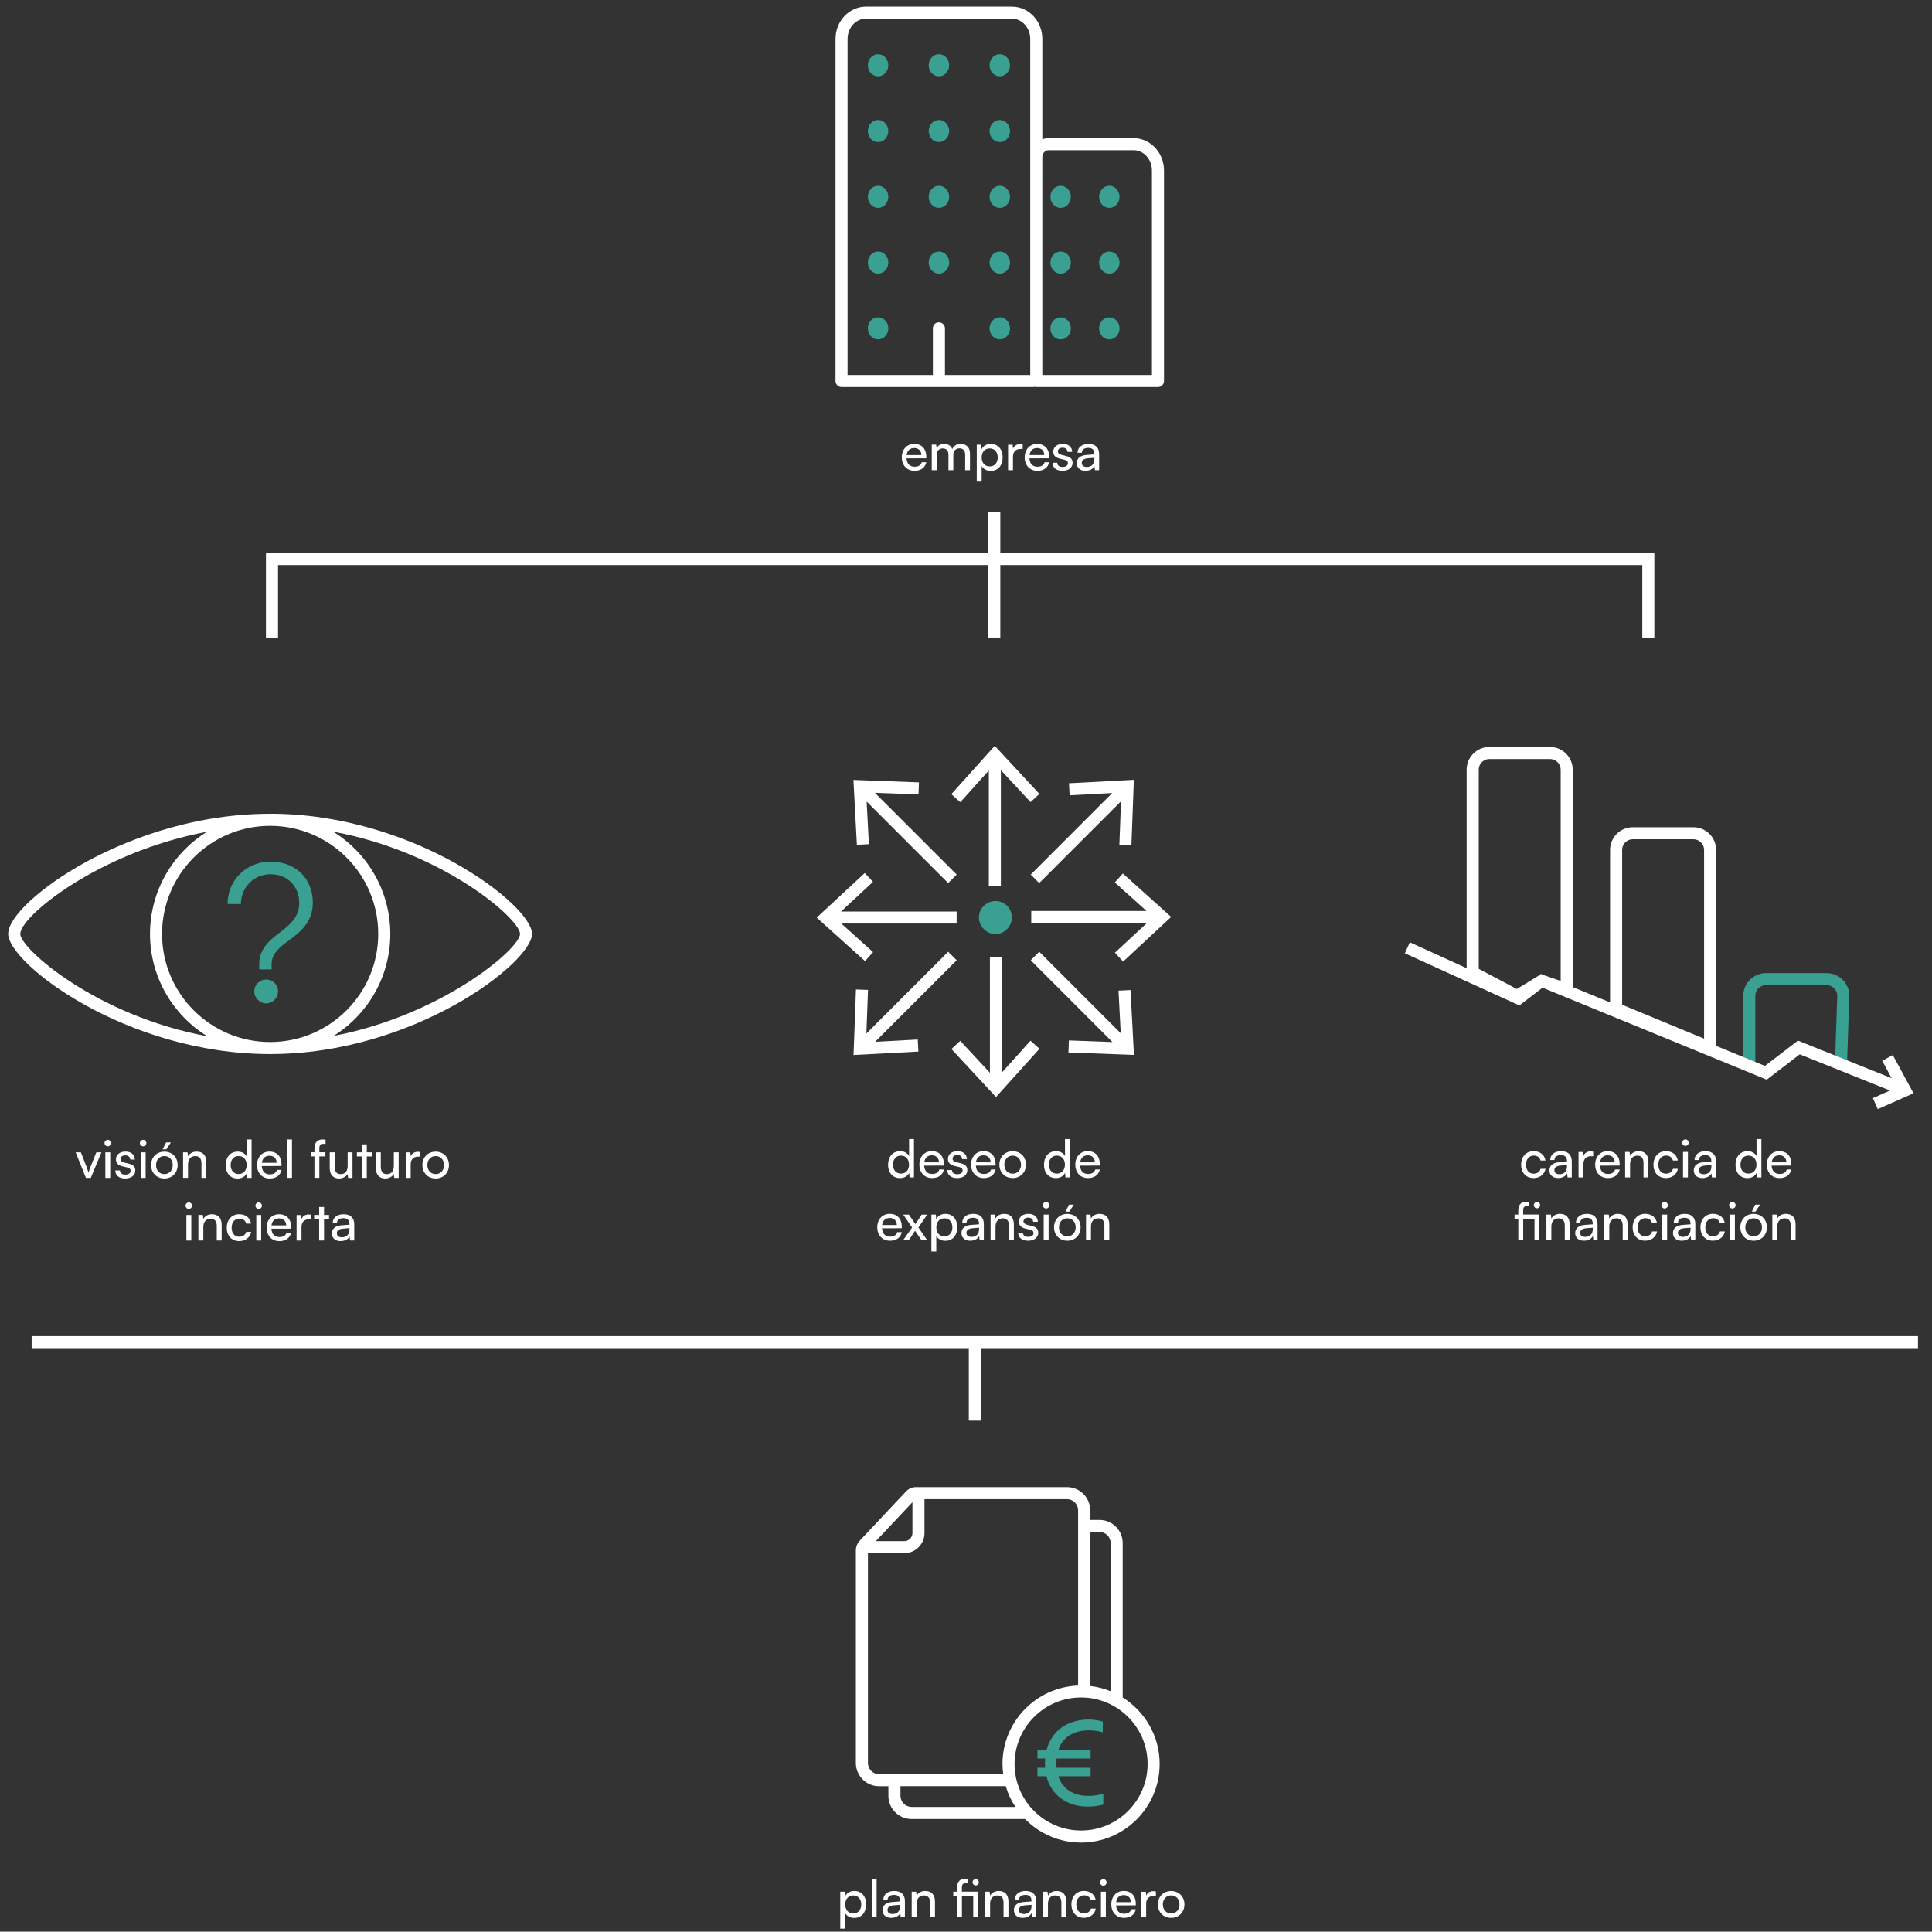<svg xmlns="http://www.w3.org/2000/svg" id="Capa_4" data-name="Capa 4" viewBox="0 0 595.39 595.28"><rect x="0" y="0" width="595.39" height="595.28" fill="#333333" stroke="none"/><defs><style>      .cls-1 {        fill: #fff;      }      .cls-2 {        fill: #3aa092;      }    </style></defs><g><path class="cls-1" d="M277.91,140.97c0-2.46,1.56-4.17,3.85-4.17s3.7,1.54,3.7,3.88v.56l-6.08.02c.11,1.66.98,2.57,2.48,2.57,1.17,0,1.95-.48,2.2-1.38h1.42c-.39,1.69-1.71,2.64-3.65,2.64-2.32,0-3.91-1.67-3.91-4.12ZM279.4,140.24h4.54c0-1.3-.85-2.17-2.19-2.17s-2.16.79-2.35,2.17Z"></path><path class="cls-1" d="M287.14,144.89v-7.87h1.35l.15,1.03c.4-.74,1.24-1.25,2.35-1.25,1.22,0,2.09.61,2.49,1.59.37-.98,1.32-1.59,2.54-1.59,1.8,0,2.9,1.13,2.9,2.94v5.15h-1.48v-4.78c0-1.24-.69-1.95-1.75-1.95-1.14,0-1.9.8-1.9,2.06v4.67h-1.5v-4.79c0-1.24-.68-1.91-1.74-1.91-1.14,0-1.9.79-1.9,2.04v4.67h-1.51Z"></path><path class="cls-1" d="M301.01,137.03h1.37l.11,1.42c.53-1.08,1.59-1.64,2.85-1.64,2.25,0,3.65,1.69,3.65,4.1s-1.32,4.2-3.65,4.2c-1.25,0-2.3-.53-2.82-1.5v4.81h-1.51v-11.39ZM305.01,143.74c1.54,0,2.46-1.16,2.46-2.77s-.92-2.78-2.46-2.78-2.48,1.14-2.48,2.78.93,2.77,2.48,2.77Z"></path><path class="cls-1" d="M315.17,138.35h-.68c-1.43,0-2.32.87-2.32,2.38v4.17h-1.51v-7.85h1.42l.1,1.19c.32-.82,1.11-1.37,2.19-1.37.27,0,.5.03.8.1v1.38Z"></path><path class="cls-1" d="M315.78,140.97c0-2.46,1.56-4.17,3.84-4.17s3.7,1.54,3.7,3.88v.56l-6.08.02c.11,1.66.98,2.57,2.48,2.57,1.17,0,1.95-.48,2.2-1.38h1.42c-.39,1.69-1.71,2.64-3.65,2.64-2.32,0-3.91-1.67-3.91-4.12ZM317.27,140.24h4.54c0-1.3-.85-2.17-2.19-2.17s-2.16.79-2.35,2.17Z"></path><path class="cls-1" d="M325.82,142.61c0,.8.61,1.29,1.61,1.29,1.06,0,1.67-.44,1.67-1.16,0-.53-.26-.85-1.08-1.06l-1.38-.32c-1.4-.34-2.06-1.03-2.06-2.19,0-1.45,1.22-2.37,2.96-2.37s2.85.97,2.88,2.46h-1.45c-.03-.79-.56-1.29-1.48-1.29s-1.48.42-1.48,1.14c0,.53.39.88,1.16,1.08l1.38.34c1.33.32,1.99.93,1.99,2.11,0,1.5-1.29,2.45-3.15,2.45s-3.03-.98-3.03-2.48h1.45Z"></path><path class="cls-1" d="M331.83,142.71c0-1.45,1.08-2.35,2.93-2.49l2.48-.19v-.22c0-1.32-.79-1.79-1.85-1.79-1.27,0-2,.56-2,1.51h-1.32c0-1.64,1.35-2.72,3.38-2.72s3.27,1.03,3.27,3.15v4.94h-1.29l-.16-1.27c-.4.9-1.48,1.46-2.75,1.46-1.69,0-2.69-.95-2.69-2.38ZM337.26,141.5v-.42l-2.01.16c-1.34.13-1.88.64-1.88,1.42,0,.84.61,1.25,1.59,1.25,1.43,0,2.3-.93,2.3-2.41Z"></path></g><g><path class="cls-1" d="M258.95,582.97h1.37l.11,1.42c.53-1.08,1.59-1.64,2.85-1.64,2.25,0,3.65,1.69,3.65,4.1s-1.32,4.2-3.65,4.2c-1.26,0-2.3-.53-2.82-1.5v4.81h-1.51v-11.39ZM262.96,589.68c1.54,0,2.46-1.16,2.46-2.77s-.92-2.78-2.46-2.78-2.48,1.14-2.48,2.78.93,2.77,2.48,2.77Z"></path><path class="cls-1" d="M268.64,590.84v-11.84h1.51v11.84h-1.51Z"></path><path class="cls-1" d="M271.98,588.65c0-1.45,1.08-2.35,2.93-2.49l2.48-.19v-.22c0-1.32-.79-1.79-1.85-1.79-1.27,0-2,.56-2,1.51h-1.32c0-1.64,1.35-2.72,3.38-2.72s3.27,1.03,3.27,3.15v4.94h-1.29l-.16-1.27c-.4.9-1.48,1.46-2.75,1.46-1.69,0-2.69-.95-2.69-2.38ZM277.4,587.44v-.42l-2.01.16c-1.34.13-1.88.64-1.88,1.42,0,.84.61,1.25,1.59,1.25,1.43,0,2.3-.93,2.3-2.41Z"></path><path class="cls-1" d="M280.96,590.84v-7.87h1.37l.16,1.21c.5-.9,1.5-1.43,2.61-1.43,2.08,0,3.03,1.27,3.03,3.28v4.81h-1.51v-4.47c0-1.59-.74-2.24-1.9-2.24-1.42,0-2.24,1.01-2.24,2.54v4.17h-1.51Z"></path><path class="cls-1" d="M299.93,584.24h-3.49v6.6h-1.51v-6.6h-1.16v-1.27h1.16v-1.25c0-1.93,1.05-2.72,2.41-2.72.29,0,.64.02.93.06v1.3h-.68c-.92,0-1.16.5-1.16,1.35v1.25h5v7.87h-1.51v-6.6ZM299.72,580.07c0-.55.42-.97.97-.97s.95.42.95.97-.42.97-.95.97-.97-.42-.97-.97Z"></path><path class="cls-1" d="M303.6,590.84v-7.87h1.37l.16,1.21c.5-.9,1.5-1.43,2.61-1.43,2.08,0,3.03,1.27,3.03,3.28v4.81h-1.51v-4.47c0-1.59-.74-2.24-1.9-2.24-1.42,0-2.24,1.01-2.24,2.54v4.17h-1.51Z"></path><path class="cls-1" d="M312.46,588.65c0-1.45,1.08-2.35,2.93-2.49l2.48-.19v-.22c0-1.32-.79-1.79-1.85-1.79-1.27,0-2,.56-2,1.51h-1.32c0-1.64,1.35-2.72,3.38-2.72s3.27,1.03,3.27,3.15v4.94h-1.29l-.16-1.27c-.4.9-1.48,1.46-2.75,1.46-1.69,0-2.69-.95-2.69-2.38ZM317.88,587.44v-.42l-2.01.16c-1.34.13-1.88.64-1.88,1.42,0,.84.61,1.25,1.59,1.25,1.43,0,2.3-.93,2.3-2.41Z"></path><path class="cls-1" d="M321.44,590.84v-7.87h1.37l.16,1.21c.5-.9,1.5-1.43,2.61-1.43,2.08,0,3.02,1.27,3.02,3.28v4.81h-1.51v-4.47c0-1.59-.74-2.24-1.9-2.24-1.42,0-2.24,1.01-2.24,2.54v4.17h-1.51Z"></path><path class="cls-1" d="M334.04,582.74c1.98,0,3.36,1.13,3.64,2.88h-1.51c-.26-1-1.06-1.53-2.08-1.53-1.43,0-2.41,1.09-2.41,2.8s.92,2.78,2.35,2.78c1.08,0,1.88-.56,2.16-1.5h1.51c-.31,1.71-1.77,2.85-3.67,2.85-2.32,0-3.85-1.64-3.85-4.12s1.56-4.17,3.86-4.17Z"></path><path class="cls-1" d="M339.02,580.11c0-.56.45-1,1-1s1,.44,1,1-.45,1-1,1-1-.45-1-1ZM339.28,582.97h1.51v7.87h-1.51v-7.87Z"></path><path class="cls-1" d="M342.47,586.91c0-2.46,1.56-4.17,3.85-4.17s3.7,1.54,3.7,3.88v.56l-6.08.02c.11,1.66.98,2.57,2.48,2.57,1.17,0,1.95-.48,2.2-1.38h1.42c-.39,1.69-1.71,2.64-3.65,2.64-2.32,0-3.91-1.67-3.91-4.12ZM343.96,586.19h4.54c0-1.3-.85-2.17-2.19-2.17s-2.16.79-2.35,2.17Z"></path><path class="cls-1" d="M356.21,584.29h-.68c-1.43,0-2.32.87-2.32,2.38v4.17h-1.51v-7.85h1.42l.1,1.19c.32-.82,1.11-1.37,2.19-1.37.27,0,.5.03.8.1v1.38Z"></path><path class="cls-1" d="M360.92,582.76c2.35,0,4.09,1.71,4.09,4.13s-1.74,4.14-4.09,4.14-4.1-1.71-4.1-4.14,1.74-4.13,4.1-4.13ZM360.92,589.68c1.51,0,2.57-1.14,2.57-2.78s-1.06-2.78-2.57-2.78-2.57,1.14-2.57,2.78,1.05,2.78,2.57,2.78Z"></path></g><path class="cls-1" d="M349.36,42.58h-26.25c-.66,0-1.3.12-1.89.35V12c0-5.49-4.2-9.96-9.36-9.96h-45.01c-5.16,0-9.36,4.47-9.36,9.96v105.41c0,1.02.83,1.86,1.86,1.86h59.07c.18,0,.35-.02.51-.05.14.03.28.05.42.05h37.5c1.03,0,1.86-.83,1.86-1.86V52.54c0-5.49-4.2-9.96-9.36-9.96ZM317.5,115.55h-26.29v-14.36c0-1.02-.83-1.86-1.86-1.86s-1.86.83-1.86,1.86v14.36h-26.29V12c0-3.45,2.53-6.25,5.64-6.25h45.01c3.11,0,5.64,2.81,5.64,6.25v103.55ZM355,115.55h-33.79V48.49c0-1.21.85-2.2,1.89-2.2h26.25c3.11,0,5.64,2.81,5.64,6.25v63.01Z"></path><path class="cls-2" d="M271.01,104.57c-1.73.24-3.31-1.07-3.53-2.94-.23-1.87.99-3.57,2.72-3.82,1.73-.24,3.31,1.07,3.53,2.94.04.29.04.59,0,.88-.19,1.53-1.3,2.74-2.72,2.94ZM271.01,84.3c-1.73.24-3.31-1.07-3.53-2.94-.23-1.87.99-3.57,2.72-3.82,1.73-.24,3.31,1.07,3.53,2.94.04.29.04.59,0,.88-.19,1.53-1.3,2.74-2.72,2.94ZM271.01,64.03c-1.73.24-3.31-1.07-3.53-2.94-.23-1.87.99-3.57,2.72-3.82,1.73-.24,3.31,1.07,3.53,2.94.04.29.04.59,0,.88-.19,1.53-1.3,2.74-2.72,2.94ZM271.01,43.76c-1.73.24-3.31-1.07-3.53-2.94-.23-1.87.99-3.57,2.72-3.82,1.73-.24,3.31,1.07,3.53,2.94.04.29.04.59,0,.88-.19,1.53-1.3,2.74-2.72,2.94ZM271.01,23.49c-1.73.24-3.31-1.07-3.53-2.94-.23-1.87.99-3.57,2.72-3.82,1.73-.24,3.31,1.07,3.53,2.94.04.29.04.59,0,.88-.19,1.53-1.3,2.74-2.72,2.94ZM289.76,84.3c-1.73.24-3.31-1.07-3.53-2.94-.23-1.87.99-3.57,2.72-3.82,1.73-.24,3.31,1.07,3.53,2.94.04.29.04.59,0,.88-.19,1.53-1.3,2.74-2.72,2.94ZM289.76,64.03c-1.73.24-3.31-1.07-3.53-2.94-.23-1.87.99-3.57,2.72-3.82,1.73-.24,3.31,1.07,3.53,2.94.04.29.04.59,0,.88-.19,1.53-1.3,2.74-2.72,2.94ZM289.76,43.76c-1.73.24-3.31-1.07-3.53-2.94-.23-1.87.99-3.57,2.72-3.82,1.73-.24,3.31,1.07,3.53,2.94.04.29.04.59,0,.88-.19,1.53-1.3,2.74-2.72,2.94ZM289.76,23.49c-1.73.24-3.31-1.07-3.53-2.94-.23-1.87.99-3.57,2.72-3.82,1.73-.24,3.31,1.07,3.53,2.94.04.29.04.59,0,.88-.19,1.53-1.3,2.74-2.72,2.94ZM308.51,104.57c-1.73.24-3.31-1.07-3.53-2.94-.23-1.87.99-3.57,2.72-3.82,1.73-.24,3.31,1.07,3.53,2.94.04.29.04.59,0,.88-.19,1.53-1.3,2.74-2.72,2.94ZM308.51,84.3c-1.73.24-3.31-1.07-3.53-2.94-.23-1.87.99-3.57,2.72-3.82,1.73-.24,3.31,1.07,3.53,2.94.04.29.04.59,0,.88-.19,1.53-1.3,2.74-2.72,2.94ZM308.51,64.03c-1.73.24-3.31-1.07-3.53-2.94-.23-1.87.99-3.57,2.72-3.82,1.73-.24,3.31,1.07,3.53,2.94.04.29.04.59,0,.88-.19,1.53-1.3,2.74-2.72,2.94Z"></path><path class="cls-2" d="M305.87,37.97c1.23-1.33,3.22-1.32,4.46.01,1.23,1.33,1.24,3.49.01,4.82-1.23,1.33-3.22,1.32-4.46-.01-1.23-1.33-1.24-3.49-.01-4.82Z"></path><path class="cls-2" d="M308.51,23.49c-1.73.24-3.31-1.07-3.53-2.94-.23-1.87.99-3.57,2.72-3.82,1.73-.24,3.31,1.07,3.53,2.94.04.29.04.59,0,.88-.19,1.53-1.3,2.74-2.72,2.94ZM341.86,97.79c-1.74,0-3.15,1.53-3.15,3.41s1.41,3.41,3.15,3.41,3.15-1.53,3.15-3.41-1.41-3.41-3.15-3.41ZM341.86,77.52c-1.74,0-3.15,1.53-3.15,3.41s1.41,3.41,3.15,3.41,3.15-1.53,3.15-3.41-1.41-3.41-3.15-3.41ZM341.86,57.25c-1.74,0-3.15,1.53-3.15,3.41s1.41,3.41,3.15,3.41,3.15-1.53,3.15-3.41-1.41-3.41-3.15-3.41ZM326.86,97.79c-1.74,0-3.15,1.53-3.15,3.41s1.41,3.41,3.15,3.41,3.15-1.53,3.15-3.41-1.41-3.41-3.15-3.41ZM326.86,77.52c-1.74,0-3.15,1.53-3.15,3.41s1.41,3.41,3.15,3.41,3.15-1.53,3.15-3.41-1.41-3.41-3.15-3.41ZM326.86,57.25c-1.74,0-3.15,1.53-3.15,3.41s1.41,3.41,3.15,3.41,3.15-1.53,3.15-3.41-1.41-3.41-3.15-3.41Z"></path><path class="cls-2" d="M322.48,547.39h-2.76v-2.62h2.37c-.04-.47-.07-.93-.07-1.4,0-.5.04-.97.07-1.44h-2.37v-2.62h2.8c1.51-5.85,6.39-9.4,12.99-9.4,1.47,0,3.16.25,4.34.65v3.3c-1.22-.4-2.98-.61-4.23-.61-4.81,0-8.18,2.12-9.47,6.06h9.94v2.62h-10.48c-.04.43-.07.93-.07,1.4,0,.5.04.97.07,1.44h10.48v2.62h-9.94c1.29,3.95,4.66,6.06,9.29,6.06,1.54,0,3.19-.25,4.56-.72v3.41c-1.54.39-3.16.61-4.74.61-6.35,0-11.27-3.44-12.77-9.36Z"></path><path class="cls-1" d="M345.98,523.1v-47.56c0-3.94-3.2-7.14-7.14-7.14h-2.88v-2.97c0-3.94-3.2-7.14-7.14-7.14h-46.56c-1.13,0-2.23.47-3.01,1.3l-14.29,15.19c-.77.82-1.2,1.89-1.2,3.02v65.52c0,3.94,3.2,7.14,7.14,7.14h2.88v2.97c0,3.94,3.2,7.14,7.14,7.14h34.97c4.4,4.47,10.51,7.26,17.26,7.26,13.35,0,24.22-10.86,24.22-24.22,0-8.64-4.57-16.22-11.4-20.51ZM338.84,472.11c1.89,0,3.43,1.54,3.43,3.43v45.65c-1.99-.81-4.1-1.36-6.31-1.62v-47.46h2.88ZM281.19,462.95v9.5c0,1.37-1.11,2.48-2.48,2.48h-8.79l11.27-11.98ZM267.48,543.31v-64.67h11.23c3.41,0,6.19-2.78,6.19-6.19v-10.45h43.91c1.89,0,3.43,1.54,3.43,3.43v54.01c-12.93.49-23.3,11.13-23.3,24.17,0,1.07.09,2.11.23,3.14h-38.26c-1.89,0-3.43-1.54-3.43-3.43ZM280.93,556.85c-1.89,0-3.43-1.54-3.43-3.43v-2.97h32.44c.68,2.29,1.68,4.44,2.97,6.4h-31.98ZM333.16,564.11c-11.31,0-20.5-9.2-20.5-20.5s9.2-20.5,20.5-20.5,20.5,9.2,20.5,20.5-9.2,20.5-20.5,20.5Z"></path><polygon class="cls-1" points="591.07 411.75 9.75 411.75 9.75 415.47 298.56 415.47 298.56 437.8 302.27 437.8 302.27 415.47 591.07 415.47 591.07 411.75"></polygon><g><path class="cls-1" d="M23.31,355.12h1.61l1.72,4.39c.27.74.5,1.4.63,1.88.13-.51.39-1.19.66-1.88l1.75-4.39h1.58l-3.28,7.87h-1.5l-3.17-7.87Z"></path><path class="cls-1" d="M32.21,352.26c0-.56.45-1,1-1s1,.44,1,1-.45,1-1,1-1-.45-1-1ZM32.46,355.12h1.51v7.87h-1.51v-7.87Z"></path><path class="cls-1" d="M36.97,360.7c0,.8.61,1.29,1.61,1.29,1.06,0,1.67-.44,1.67-1.16,0-.53-.26-.85-1.08-1.06l-1.38-.32c-1.4-.34-2.06-1.03-2.06-2.19,0-1.45,1.22-2.37,2.96-2.37s2.85.97,2.88,2.46h-1.45c-.03-.79-.56-1.29-1.48-1.29s-1.48.42-1.48,1.14c0,.53.39.88,1.16,1.08l1.38.34c1.34.32,2,.93,2,2.11,0,1.5-1.29,2.45-3.15,2.45s-3.02-.98-3.02-2.48h1.45Z"></path><path class="cls-1" d="M43.11,352.26c0-.56.45-1,1-1s1,.44,1,1-.45,1-1,1-1-.45-1-1ZM43.37,355.12h1.51v7.87h-1.51v-7.87Z"></path><path class="cls-1" d="M50.66,354.91c2.35,0,4.09,1.71,4.09,4.13s-1.74,4.14-4.09,4.14-4.1-1.71-4.1-4.14,1.74-4.13,4.1-4.13ZM50.66,361.83c1.51,0,2.57-1.14,2.57-2.78s-1.06-2.78-2.57-2.78-2.57,1.14-2.57,2.78,1.05,2.78,2.57,2.78ZM51.26,354.2h-1.16l1.08-2.14h1.48l-1.4,2.14Z"></path><path class="cls-1" d="M56.42,362.99v-7.87h1.37l.16,1.21c.5-.9,1.5-1.43,2.61-1.43,2.08,0,3.03,1.27,3.03,3.28v4.81h-1.51v-4.47c0-1.59-.74-2.24-1.9-2.24-1.42,0-2.24,1.01-2.24,2.54v4.17h-1.51Z"></path><path class="cls-1" d="M69.55,359.08c0-2.41,1.4-4.18,3.73-4.18,1.21,0,2.22.53,2.75,1.5v-5.25h1.5v11.84h-1.35l-.13-1.43c-.51,1.08-1.58,1.63-2.83,1.63-2.28,0-3.67-1.71-3.67-4.1ZM76.02,359.03c0-1.61-.95-2.77-2.49-2.77s-2.45,1.16-2.45,2.77.9,2.78,2.45,2.78,2.49-1.14,2.49-2.78Z"></path><path class="cls-1" d="M79.2,359.06c0-2.46,1.56-4.17,3.85-4.17s3.7,1.54,3.7,3.88v.56l-6.08.02c.11,1.66.98,2.57,2.48,2.57,1.17,0,1.95-.48,2.2-1.38h1.42c-.39,1.69-1.71,2.64-3.65,2.64-2.32,0-3.91-1.67-3.91-4.12ZM80.7,358.34h4.54c0-1.3-.85-2.17-2.19-2.17s-2.16.79-2.35,2.17Z"></path><path class="cls-1" d="M88.47,362.99v-11.84h1.51v11.84h-1.51Z"></path><path class="cls-1" d="M96.91,355.12v-1.25c0-1.93,1.06-2.72,2.49-2.72.29,0,.63.02.93.06v1.3h-.68c-.98,0-1.24.5-1.24,1.35v1.25h1.87v1.27h-1.87v6.6h-1.51v-6.6h-1.16v-1.27h1.16Z"></path><path class="cls-1" d="M108.63,355.12v7.87h-1.35l-.16-1.19c-.45.82-1.5,1.38-2.65,1.38-1.83,0-2.86-1.24-2.86-3.17v-4.89h1.51v4.39c0,1.69.72,2.33,1.88,2.33,1.38,0,2.14-.88,2.14-2.57v-4.15h1.5Z"></path><path class="cls-1" d="M111.52,362.99v-6.6h-1.54v-1.27h1.54v-2.46h1.51v2.46h1.54v1.27h-1.54v6.6h-1.51Z"></path><path class="cls-1" d="M122.86,355.12v7.87h-1.35l-.16-1.19c-.45.82-1.5,1.38-2.65,1.38-1.83,0-2.86-1.24-2.86-3.17v-4.89h1.51v4.39c0,1.69.72,2.33,1.88,2.33,1.38,0,2.14-.88,2.14-2.57v-4.15h1.5Z"></path><path class="cls-1" d="M129.56,356.44h-.68c-1.43,0-2.32.87-2.32,2.38v4.17h-1.51v-7.85h1.42l.1,1.19c.32-.82,1.11-1.37,2.19-1.37.27,0,.5.03.8.1v1.38Z"></path><path class="cls-1" d="M134.27,354.91c2.35,0,4.09,1.71,4.09,4.13s-1.74,4.14-4.09,4.14-4.1-1.71-4.1-4.14,1.74-4.13,4.1-4.13ZM134.27,361.83c1.51,0,2.57-1.14,2.57-2.78s-1.06-2.78-2.57-2.78-2.57,1.14-2.57,2.78,1.05,2.78,2.57,2.78Z"></path><path class="cls-1" d="M57.18,371.56c0-.56.45-1,1-1s1,.44,1,1-.45,1-1,1-1-.45-1-1ZM57.44,374.43h1.51v7.87h-1.51v-7.87Z"></path><path class="cls-1" d="M61.14,382.29v-7.87h1.37l.16,1.21c.5-.9,1.5-1.43,2.61-1.43,2.08,0,3.03,1.27,3.03,3.28v4.81h-1.51v-4.47c0-1.59-.74-2.24-1.9-2.24-1.42,0-2.24,1.01-2.24,2.54v4.17h-1.51Z"></path><path class="cls-1" d="M73.74,374.2c1.98,0,3.36,1.13,3.64,2.88h-1.51c-.26-1-1.06-1.53-2.08-1.53-1.43,0-2.41,1.09-2.41,2.8s.92,2.78,2.35,2.78c1.08,0,1.88-.56,2.16-1.5h1.51c-.31,1.71-1.77,2.85-3.67,2.85-2.32,0-3.85-1.64-3.85-4.12s1.56-4.17,3.86-4.17Z"></path><path class="cls-1" d="M78.72,371.56c0-.56.45-1,1-1s1,.44,1,1-.45,1-1,1-1-.45-1-1ZM78.98,374.43h1.51v7.87h-1.51v-7.87Z"></path><path class="cls-1" d="M82.17,378.37c0-2.46,1.56-4.17,3.85-4.17s3.7,1.54,3.7,3.88v.56l-6.08.02c.11,1.66.98,2.57,2.48,2.57,1.17,0,1.95-.48,2.2-1.38h1.42c-.39,1.69-1.71,2.64-3.65,2.64-2.32,0-3.91-1.67-3.91-4.12ZM83.66,377.64h4.54c0-1.3-.85-2.17-2.19-2.17s-2.16.79-2.35,2.17Z"></path><path class="cls-1" d="M95.91,375.75h-.68c-1.43,0-2.32.87-2.32,2.38v4.17h-1.51v-7.85h1.42l.1,1.19c.32-.82,1.11-1.37,2.19-1.37.27,0,.5.03.8.1v1.38Z"></path><path class="cls-1" d="M98.35,382.29v-6.6h-1.54v-1.27h1.54v-2.46h1.51v2.46h1.54v1.27h-1.54v6.6h-1.51Z"></path><path class="cls-1" d="M102.28,380.1c0-1.45,1.08-2.35,2.93-2.49l2.48-.19v-.22c0-1.32-.79-1.79-1.85-1.79-1.27,0-2,.56-2,1.51h-1.32c0-1.64,1.35-2.72,3.38-2.72s3.27,1.03,3.27,3.15v4.94h-1.29l-.16-1.27c-.4.9-1.48,1.46-2.75,1.46-1.69,0-2.69-.95-2.69-2.38ZM107.7,378.9v-.42l-2.01.16c-1.34.13-1.88.64-1.88,1.42,0,.84.61,1.25,1.59,1.25,1.43,0,2.3-.93,2.3-2.41Z"></path></g><g><path class="cls-1" d="M273.68,358.95c0-2.41,1.4-4.18,3.73-4.18,1.21,0,2.22.53,2.75,1.5v-5.25h1.5v11.84h-1.35l-.13-1.43c-.51,1.08-1.58,1.63-2.83,1.63-2.28,0-3.67-1.71-3.67-4.1ZM280.14,358.9c0-1.61-.95-2.77-2.49-2.77s-2.45,1.16-2.45,2.77.9,2.78,2.45,2.78,2.49-1.14,2.49-2.78Z"></path><path class="cls-1" d="M283.33,358.93c0-2.46,1.56-4.17,3.85-4.17s3.7,1.54,3.7,3.88v.56l-6.08.02c.11,1.66.98,2.57,2.48,2.57,1.17,0,1.95-.48,2.2-1.38h1.42c-.39,1.69-1.71,2.64-3.65,2.64-2.32,0-3.91-1.67-3.91-4.12ZM284.83,358.21h4.54c0-1.3-.85-2.17-2.19-2.17s-2.16.79-2.35,2.17Z"></path><path class="cls-1" d="M293.37,360.58c0,.8.61,1.29,1.61,1.29,1.06,0,1.67-.44,1.67-1.16,0-.53-.26-.85-1.08-1.06l-1.38-.32c-1.4-.34-2.06-1.03-2.06-2.19,0-1.45,1.22-2.37,2.96-2.37s2.85.97,2.88,2.46h-1.45c-.03-.79-.56-1.29-1.48-1.29s-1.48.42-1.48,1.14c0,.53.39.88,1.16,1.08l1.38.34c1.34.32,2,.93,2,2.11,0,1.5-1.29,2.45-3.15,2.45s-3.02-.98-3.02-2.48h1.45Z"></path><path class="cls-1" d="M299.26,358.93c0-2.46,1.56-4.17,3.85-4.17s3.7,1.54,3.7,3.88v.56l-6.08.02c.11,1.66.98,2.57,2.48,2.57,1.17,0,1.95-.48,2.2-1.38h1.42c-.39,1.69-1.71,2.64-3.65,2.64-2.32,0-3.91-1.67-3.91-4.12ZM300.75,358.21h4.54c0-1.3-.85-2.17-2.19-2.17s-2.16.79-2.35,2.17Z"></path><path class="cls-1" d="M312.08,354.78c2.35,0,4.09,1.71,4.09,4.13s-1.74,4.14-4.09,4.14-4.1-1.71-4.1-4.14,1.74-4.13,4.1-4.13ZM312.08,361.7c1.51,0,2.57-1.14,2.57-2.78s-1.06-2.78-2.57-2.78-2.57,1.14-2.57,2.78,1.05,2.78,2.57,2.78Z"></path><path class="cls-1" d="M321.72,358.95c0-2.41,1.4-4.18,3.73-4.18,1.21,0,2.22.53,2.75,1.5v-5.25h1.5v11.84h-1.35l-.13-1.43c-.51,1.08-1.58,1.63-2.83,1.63-2.28,0-3.67-1.71-3.67-4.1ZM328.18,358.9c0-1.61-.95-2.77-2.49-2.77s-2.45,1.16-2.45,2.77.9,2.78,2.45,2.78,2.49-1.14,2.49-2.78Z"></path><path class="cls-1" d="M331.37,358.93c0-2.46,1.56-4.17,3.85-4.17s3.7,1.54,3.7,3.88v.56l-6.08.02c.11,1.66.98,2.57,2.48,2.57,1.17,0,1.95-.48,2.2-1.38h1.42c-.39,1.69-1.71,2.64-3.65,2.64-2.32,0-3.91-1.67-3.91-4.12ZM332.87,358.21h4.54c0-1.3-.85-2.17-2.19-2.17s-2.16.79-2.35,2.17Z"></path><path class="cls-1" d="M270.35,378.24c0-2.46,1.56-4.17,3.85-4.17s3.7,1.54,3.7,3.88v.56l-6.08.02c.11,1.66.98,2.57,2.48,2.57,1.17,0,1.95-.48,2.2-1.38h1.42c-.39,1.69-1.71,2.64-3.65,2.64-2.32,0-3.91-1.67-3.91-4.12ZM271.84,377.52h4.54c0-1.3-.85-2.17-2.19-2.17s-2.16.79-2.35,2.17Z"></path><path class="cls-1" d="M278.34,382.17l2.75-3.89-2.74-3.97h1.75l1.99,2.93,1.95-2.93h1.72l-2.74,3.97,2.69,3.89h-1.75l-1.96-2.88-1.93,2.88h-1.74Z"></path><path class="cls-1" d="M287.03,374.3h1.37l.11,1.42c.53-1.08,1.59-1.64,2.85-1.64,2.25,0,3.65,1.69,3.65,4.1s-1.32,4.2-3.65,4.2c-1.26,0-2.3-.53-2.82-1.5v4.81h-1.51v-11.39ZM291.04,381.01c1.54,0,2.46-1.16,2.46-2.77s-.92-2.78-2.46-2.78-2.48,1.14-2.48,2.78.93,2.77,2.48,2.77Z"></path><path class="cls-1" d="M296.3,379.98c0-1.45,1.08-2.35,2.93-2.49l2.48-.19v-.22c0-1.32-.79-1.79-1.85-1.79-1.27,0-2,.56-2,1.51h-1.32c0-1.64,1.35-2.72,3.38-2.72s3.27,1.03,3.27,3.15v4.94h-1.29l-.16-1.27c-.4.9-1.48,1.46-2.75,1.46-1.69,0-2.69-.95-2.69-2.38ZM301.72,378.77v-.42l-2.01.16c-1.34.13-1.88.64-1.88,1.42,0,.84.61,1.25,1.59,1.25,1.43,0,2.3-.93,2.3-2.41Z"></path><path class="cls-1" d="M305.27,382.17v-7.87h1.37l.16,1.21c.5-.9,1.5-1.43,2.61-1.43,2.08,0,3.03,1.27,3.03,3.28v4.81h-1.51v-4.47c0-1.59-.74-2.24-1.9-2.24-1.42,0-2.24,1.01-2.24,2.54v4.17h-1.51Z"></path><path class="cls-1" d="M315.23,379.88c0,.8.61,1.29,1.61,1.29,1.06,0,1.67-.44,1.67-1.16,0-.53-.26-.85-1.08-1.06l-1.38-.32c-1.4-.34-2.06-1.03-2.06-2.19,0-1.45,1.22-2.37,2.96-2.37s2.85.97,2.88,2.46h-1.45c-.03-.79-.56-1.29-1.48-1.29s-1.48.42-1.48,1.14c0,.53.39.88,1.16,1.08l1.38.34c1.34.32,1.99.93,1.99,2.11,0,1.5-1.29,2.45-3.15,2.45s-3.03-.98-3.03-2.48h1.45Z"></path><path class="cls-1" d="M321.38,371.43c0-.56.45-1,1-1s1,.44,1,1-.45,1-1,1-1-.45-1-1ZM321.64,374.3h1.51v7.87h-1.51v-7.87Z"></path><path class="cls-1" d="M328.92,374.09c2.35,0,4.09,1.71,4.09,4.13s-1.74,4.14-4.09,4.14-4.1-1.71-4.1-4.14,1.74-4.13,4.1-4.13ZM328.92,381.01c1.51,0,2.57-1.14,2.57-2.78s-1.06-2.78-2.57-2.78-2.57,1.14-2.57,2.78,1.05,2.78,2.57,2.78ZM329.52,373.38h-1.16l1.08-2.14h1.48l-1.4,2.14Z"></path><path class="cls-1" d="M334.68,382.17v-7.87h1.37l.16,1.21c.5-.9,1.5-1.43,2.61-1.43,2.08,0,3.03,1.27,3.03,3.28v4.81h-1.51v-4.47c0-1.59-.74-2.24-1.9-2.24-1.42,0-2.24,1.01-2.24,2.54v4.17h-1.51Z"></path></g><g><path class="cls-1" d="M472.63,354.77c1.98,0,3.36,1.13,3.64,2.88h-1.51c-.26-1-1.06-1.53-2.08-1.53-1.43,0-2.41,1.09-2.41,2.8s.92,2.78,2.35,2.78c1.08,0,1.88-.56,2.16-1.5h1.51c-.31,1.71-1.77,2.85-3.67,2.85-2.32,0-3.85-1.64-3.85-4.12s1.56-4.17,3.86-4.17Z"></path><path class="cls-1" d="M477.49,360.67c0-1.45,1.08-2.35,2.93-2.49l2.48-.19v-.22c0-1.32-.79-1.79-1.85-1.79-1.27,0-2,.56-2,1.51h-1.32c0-1.64,1.35-2.72,3.38-2.72s3.27,1.03,3.27,3.15v4.94h-1.29l-.16-1.27c-.4.9-1.48,1.46-2.75,1.46-1.69,0-2.69-.95-2.69-2.38ZM482.91,359.46v-.42l-2.01.16c-1.34.13-1.88.64-1.88,1.42,0,.84.61,1.25,1.59,1.25,1.43,0,2.3-.93,2.3-2.41Z"></path><path class="cls-1" d="M490.97,356.31h-.68c-1.43,0-2.32.87-2.32,2.38v4.17h-1.51v-7.85h1.42l.1,1.19c.32-.82,1.11-1.37,2.19-1.37.27,0,.5.03.8.1v1.38Z"></path><path class="cls-1" d="M491.58,358.93c0-2.46,1.56-4.17,3.85-4.17s3.7,1.54,3.7,3.88v.56l-6.08.02c.11,1.66.98,2.57,2.48,2.57,1.17,0,1.95-.48,2.2-1.38h1.42c-.39,1.69-1.71,2.64-3.65,2.64-2.32,0-3.91-1.67-3.91-4.12ZM493.08,358.21h4.54c0-1.3-.85-2.17-2.19-2.17s-2.16.79-2.35,2.17Z"></path><path class="cls-1" d="M500.82,362.86v-7.87h1.37l.16,1.21c.5-.9,1.5-1.43,2.61-1.43,2.08,0,3.03,1.27,3.03,3.28v4.81h-1.51v-4.47c0-1.59-.74-2.24-1.9-2.24-1.42,0-2.24,1.01-2.24,2.54v4.17h-1.51Z"></path><path class="cls-1" d="M513.41,354.77c1.98,0,3.36,1.13,3.64,2.88h-1.51c-.26-1-1.06-1.53-2.08-1.53-1.43,0-2.41,1.09-2.41,2.8s.92,2.78,2.35,2.78c1.08,0,1.88-.56,2.16-1.5h1.51c-.31,1.71-1.77,2.85-3.67,2.85-2.32,0-3.85-1.64-3.85-4.12s1.56-4.17,3.86-4.17Z"></path><path class="cls-1" d="M518.4,352.13c0-.56.45-1,1-1s1,.44,1,1-.45,1-1,1-1-.45-1-1ZM518.66,354.99h1.51v7.87h-1.51v-7.87Z"></path><path class="cls-1" d="M521.97,360.67c0-1.45,1.08-2.35,2.93-2.49l2.48-.19v-.22c0-1.32-.79-1.79-1.85-1.79-1.27,0-2,.56-2,1.51h-1.32c0-1.64,1.35-2.72,3.38-2.72s3.27,1.03,3.27,3.15v4.94h-1.29l-.16-1.27c-.4.9-1.48,1.46-2.75,1.46-1.69,0-2.69-.95-2.69-2.38ZM527.4,359.46v-.42l-2.01.16c-1.34.13-1.88.64-1.88,1.42,0,.84.61,1.25,1.59,1.25,1.43,0,2.3-.93,2.3-2.41Z"></path><path class="cls-1" d="M534.83,358.95c0-2.41,1.4-4.18,3.73-4.18,1.21,0,2.22.53,2.75,1.5v-5.25h1.5v11.84h-1.35l-.13-1.43c-.51,1.08-1.58,1.63-2.83,1.63-2.28,0-3.67-1.71-3.67-4.1ZM541.3,358.9c0-1.61-.95-2.77-2.49-2.77s-2.45,1.16-2.45,2.77.9,2.78,2.45,2.78,2.49-1.14,2.49-2.78Z"></path><path class="cls-1" d="M544.48,358.93c0-2.46,1.56-4.17,3.85-4.17s3.7,1.54,3.7,3.88v.56l-6.08.02c.11,1.66.98,2.57,2.48,2.57,1.17,0,1.95-.48,2.2-1.38h1.42c-.39,1.69-1.71,2.64-3.65,2.64-2.32,0-3.91-1.67-3.91-4.12ZM545.98,358.21h4.54c0-1.3-.85-2.17-2.19-2.17s-2.16.79-2.35,2.17Z"></path><path class="cls-1" d="M472.9,375.57h-3.49v6.6h-1.51v-6.6h-1.16v-1.27h1.16v-1.25c0-1.93,1.05-2.72,2.41-2.72.29,0,.64.02.93.06v1.3h-.68c-.92,0-1.16.5-1.16,1.35v1.25h5v7.87h-1.51v-6.6ZM472.69,371.4c0-.55.42-.97.97-.97s.95.42.95.97-.42.97-.95.97-.97-.42-.97-.97Z"></path><path class="cls-1" d="M476.56,382.17v-7.87h1.37l.16,1.21c.5-.9,1.5-1.43,2.61-1.43,2.08,0,3.03,1.27,3.03,3.28v4.81h-1.51v-4.47c0-1.59-.74-2.24-1.9-2.24-1.42,0-2.24,1.01-2.24,2.54v4.17h-1.51Z"></path><path class="cls-1" d="M485.43,379.98c0-1.45,1.08-2.35,2.93-2.49l2.48-.19v-.22c0-1.32-.79-1.79-1.85-1.79-1.27,0-2,.56-2,1.51h-1.32c0-1.64,1.35-2.72,3.38-2.72s3.27,1.03,3.27,3.15v4.94h-1.29l-.16-1.27c-.4.9-1.48,1.46-2.75,1.46-1.69,0-2.69-.95-2.69-2.38ZM490.85,378.77v-.42l-2.01.16c-1.34.13-1.88.64-1.88,1.42,0,.84.61,1.25,1.59,1.25,1.43,0,2.3-.93,2.3-2.41Z"></path><path class="cls-1" d="M494.41,382.17v-7.87h1.37l.16,1.21c.5-.9,1.5-1.43,2.61-1.43,2.08,0,3.03,1.27,3.03,3.28v4.81h-1.51v-4.47c0-1.59-.74-2.24-1.9-2.24-1.42,0-2.24,1.01-2.24,2.54v4.17h-1.51Z"></path><path class="cls-1" d="M507,374.07c1.98,0,3.36,1.13,3.64,2.88h-1.51c-.26-1-1.06-1.53-2.08-1.53-1.43,0-2.41,1.09-2.41,2.8s.92,2.78,2.35,2.78c1.08,0,1.88-.56,2.16-1.5h1.51c-.31,1.71-1.77,2.85-3.67,2.85-2.32,0-3.85-1.64-3.85-4.12s1.56-4.17,3.86-4.17Z"></path><path class="cls-1" d="M511.99,371.43c0-.56.45-1,1-1s1,.44,1,1-.45,1-1,1-1-.45-1-1ZM512.25,374.3h1.51v7.87h-1.51v-7.87Z"></path><path class="cls-1" d="M515.56,379.98c0-1.45,1.08-2.35,2.93-2.49l2.48-.19v-.22c0-1.32-.79-1.79-1.85-1.79-1.27,0-2,.56-2,1.51h-1.32c0-1.64,1.35-2.72,3.38-2.72s3.27,1.03,3.27,3.15v4.94h-1.29l-.16-1.27c-.4.9-1.48,1.46-2.75,1.46-1.69,0-2.69-.95-2.69-2.38ZM520.98,378.77v-.42l-2.01.16c-1.34.13-1.88.64-1.88,1.42,0,.84.61,1.25,1.59,1.25,1.43,0,2.3-.93,2.3-2.41Z"></path><path class="cls-1" d="M527.89,374.07c1.98,0,3.36,1.13,3.64,2.88h-1.51c-.26-1-1.06-1.53-2.08-1.53-1.43,0-2.41,1.09-2.41,2.8s.92,2.78,2.35,2.78c1.08,0,1.88-.56,2.16-1.5h1.51c-.31,1.71-1.77,2.85-3.67,2.85-2.32,0-3.85-1.64-3.85-4.12s1.56-4.17,3.86-4.17Z"></path><path class="cls-1" d="M532.87,371.43c0-.56.45-1,1-1s1,.44,1,1-.45,1-1,1-1-.45-1-1ZM533.13,374.3h1.51v7.87h-1.51v-7.87Z"></path><path class="cls-1" d="M540.42,374.09c2.35,0,4.09,1.71,4.09,4.13s-1.74,4.14-4.09,4.14-4.1-1.71-4.1-4.14,1.74-4.13,4.1-4.13ZM540.42,381.01c1.51,0,2.57-1.14,2.57-2.78s-1.06-2.78-2.57-2.78-2.57,1.14-2.57,2.78,1.05,2.78,2.57,2.78ZM541.01,373.38h-1.16l1.08-2.14h1.48l-1.4,2.14Z"></path><path class="cls-1" d="M546.18,382.17v-7.87h1.37l.16,1.21c.5-.9,1.5-1.43,2.61-1.43,2.08,0,3.03,1.27,3.03,3.28v4.81h-1.51v-4.47c0-1.59-.74-2.24-1.9-2.24-1.42,0-2.24,1.01-2.24,2.54v4.17h-1.51Z"></path></g><g><path class="cls-1" d="M83.25,250.78c-25.69,0-46.52,9.28-56.66,14.81-13.94,7.62-24.07,16.96-24.07,22.21,0,9.07,36.32,37.03,80.72,37.03s80.72-28.22,80.72-37.03-36.32-37.03-80.72-37.03ZM6.25,287.81c0-5.49,24.5-25.33,57.54-31.48-10.53,6.54-17.56,18.2-17.56,31.48s7.06,25,17.63,31.52c-34.04-6.25-57.62-26.99-57.62-31.52ZM83.25,254.5c18.37,0,33.31,14.94,33.31,33.31s-14.94,33.31-33.31,33.31-33.31-14.94-33.31-33.31,14.94-33.31,33.31-33.31ZM102.79,319.24c10.49-6.54,17.49-18.18,17.49-31.43s-7.06-25-17.63-31.52c34.04,6.24,57.62,26.99,57.62,31.52s-24.05,25.05-57.47,31.43Z"></path><path class="cls-2" d="M79.88,298.75v-1.53c0-4.82,3.11-7.41,6.4-9.88,3.06-2.35,5.94-4.76,5.94-9.05,0-4.99-3.47-8.87-8.87-8.87-5.11,0-9.11,4.06-9.11,9.17h-4.11c0-7.35,5.82-13.05,13.22-13.05,8.05,0,13.05,5.47,13.05,12.63,0,6.05-3.88,9.05-7.35,11.64-3.29,2.35-5.35,4.29-5.35,7.41v1.53h-3.82ZM78.35,305.51c0-2,1.65-3.65,3.7-3.65s3.64,1.65,3.64,3.65-1.65,3.7-3.64,3.7-3.7-1.71-3.7-3.7Z"></path></g><g><g><polygon class="cls-1" points="304.73 237.44 304.73 272.97 308.44 272.97 308.44 237.33 317.59 247.19 320.31 244.66 306.56 229.85 293.18 244.74 295.94 247.22 304.73 237.44"></polygon><polygon class="cls-1" points="308.78 330.49 308.78 294.97 305.06 294.97 305.06 330.6 295.92 320.75 293.2 323.27 306.94 338.08 320.33 323.2 317.57 320.71 308.78 330.49"></polygon><polygon class="cls-1" points="346.11 296.33 360.92 282.58 346.03 269.19 343.55 271.95 353.33 280.74 317.8 280.74 317.8 284.46 353.44 284.46 343.58 293.6 346.11 296.33"></polygon><polygon class="cls-1" points="342.76 244.39 317.64 269.52 320.26 272.14 345.46 246.94 344.96 260.38 348.67 260.52 349.42 240.32 329.43 241.38 329.63 245.09 342.76 244.39"></polygon><polygon class="cls-1" points="267.77 260.15 267.08 247.02 292.2 272.14 294.82 269.52 269.62 244.32 283.06 244.82 283.2 241.11 263.01 240.35 264.07 260.35 267.77 260.15"></polygon><polygon class="cls-1" points="269.06 293.42 259.28 284.62 294.81 284.62 294.81 280.91 259.17 280.91 269.03 271.77 266.5 269.04 251.69 282.79 266.58 296.18 269.06 293.42"></polygon><polygon class="cls-1" points="269.7 321.05 294.82 295.93 292.2 293.3 267 318.5 267.5 305.06 263.79 304.93 263.04 325.12 283.03 324.06 282.83 320.35 269.7 321.05"></polygon><polygon class="cls-1" points="344.69 305.29 345.38 318.42 320.26 293.3 317.64 295.93 342.83 321.13 329.4 320.63 329.26 324.34 349.45 325.09 348.39 305.1 344.69 305.29"></polygon></g><path class="cls-2" d="M301.67,282.73c0-2.77,2.28-5.05,5.12-5.05s5.04,2.28,5.04,5.05-2.28,5.12-5.04,5.12-5.12-2.36-5.12-5.12Z"></path></g><g><path class="cls-2" d="M540.94,328.21h-3.71v-21.33c0-3.86,3.14-7,7-7h18.68c3.86,0,7,3.14,7,7l-.7,20.88-3.71-.13.7-20.82c0-1.75-1.48-3.22-3.29-3.22h-18.68c-1.81,0-3.29,1.47-3.29,3.29v21.33Z"></path><path class="cls-1" d="M583.31,325.14l-3.26,1.77,2.91,5.36-28.89-11.59-10.17,7.8-15.04-6.17v-60.38c0-3.86-3.14-7-7-7h-18.68c-3.86,0-7,3.14-7,7v46.98l-11.52-4.73v-66.99c0-3.86-3.14-7-7-7h-18.68c-3.86,0-7,3.14-7,7v61.18l-17.51-7.98-1.54,3.38,35.29,16.07,7.16-5.46,69.07,28.34,10.19-7.81,27.81,11.16-5.27,2.34,1.51,3.39,11-4.89-6.39-11.78ZM499.89,261.93c0-1.81,1.47-3.29,3.29-3.29h18.68c1.81,0,3.29,1.47,3.29,3.29v58.15l-25.25-10.45v-47.69ZM455.7,237.19c0-1.81,1.47-3.28,3.29-3.28h18.68c1.81,0,3.29,1.47,3.29,3.28v65.11l-5.19-1.78-.92-.38-.77.58-6.63,4.06-11.74-6.21v-61.39Z"></path></g><polygon class="cls-1" points="308.27 170.42 308.27 157.79 304.56 157.79 304.56 170.42 81.96 170.42 81.96 196.47 85.68 196.47 85.68 174.14 304.56 174.14 304.56 182.17 304.56 196.47 308.27 196.47 308.27 182.17 308.27 174.14 506.11 174.14 506.11 196.47 509.82 196.47 509.82 170.42 308.27 170.42"></polygon></svg>